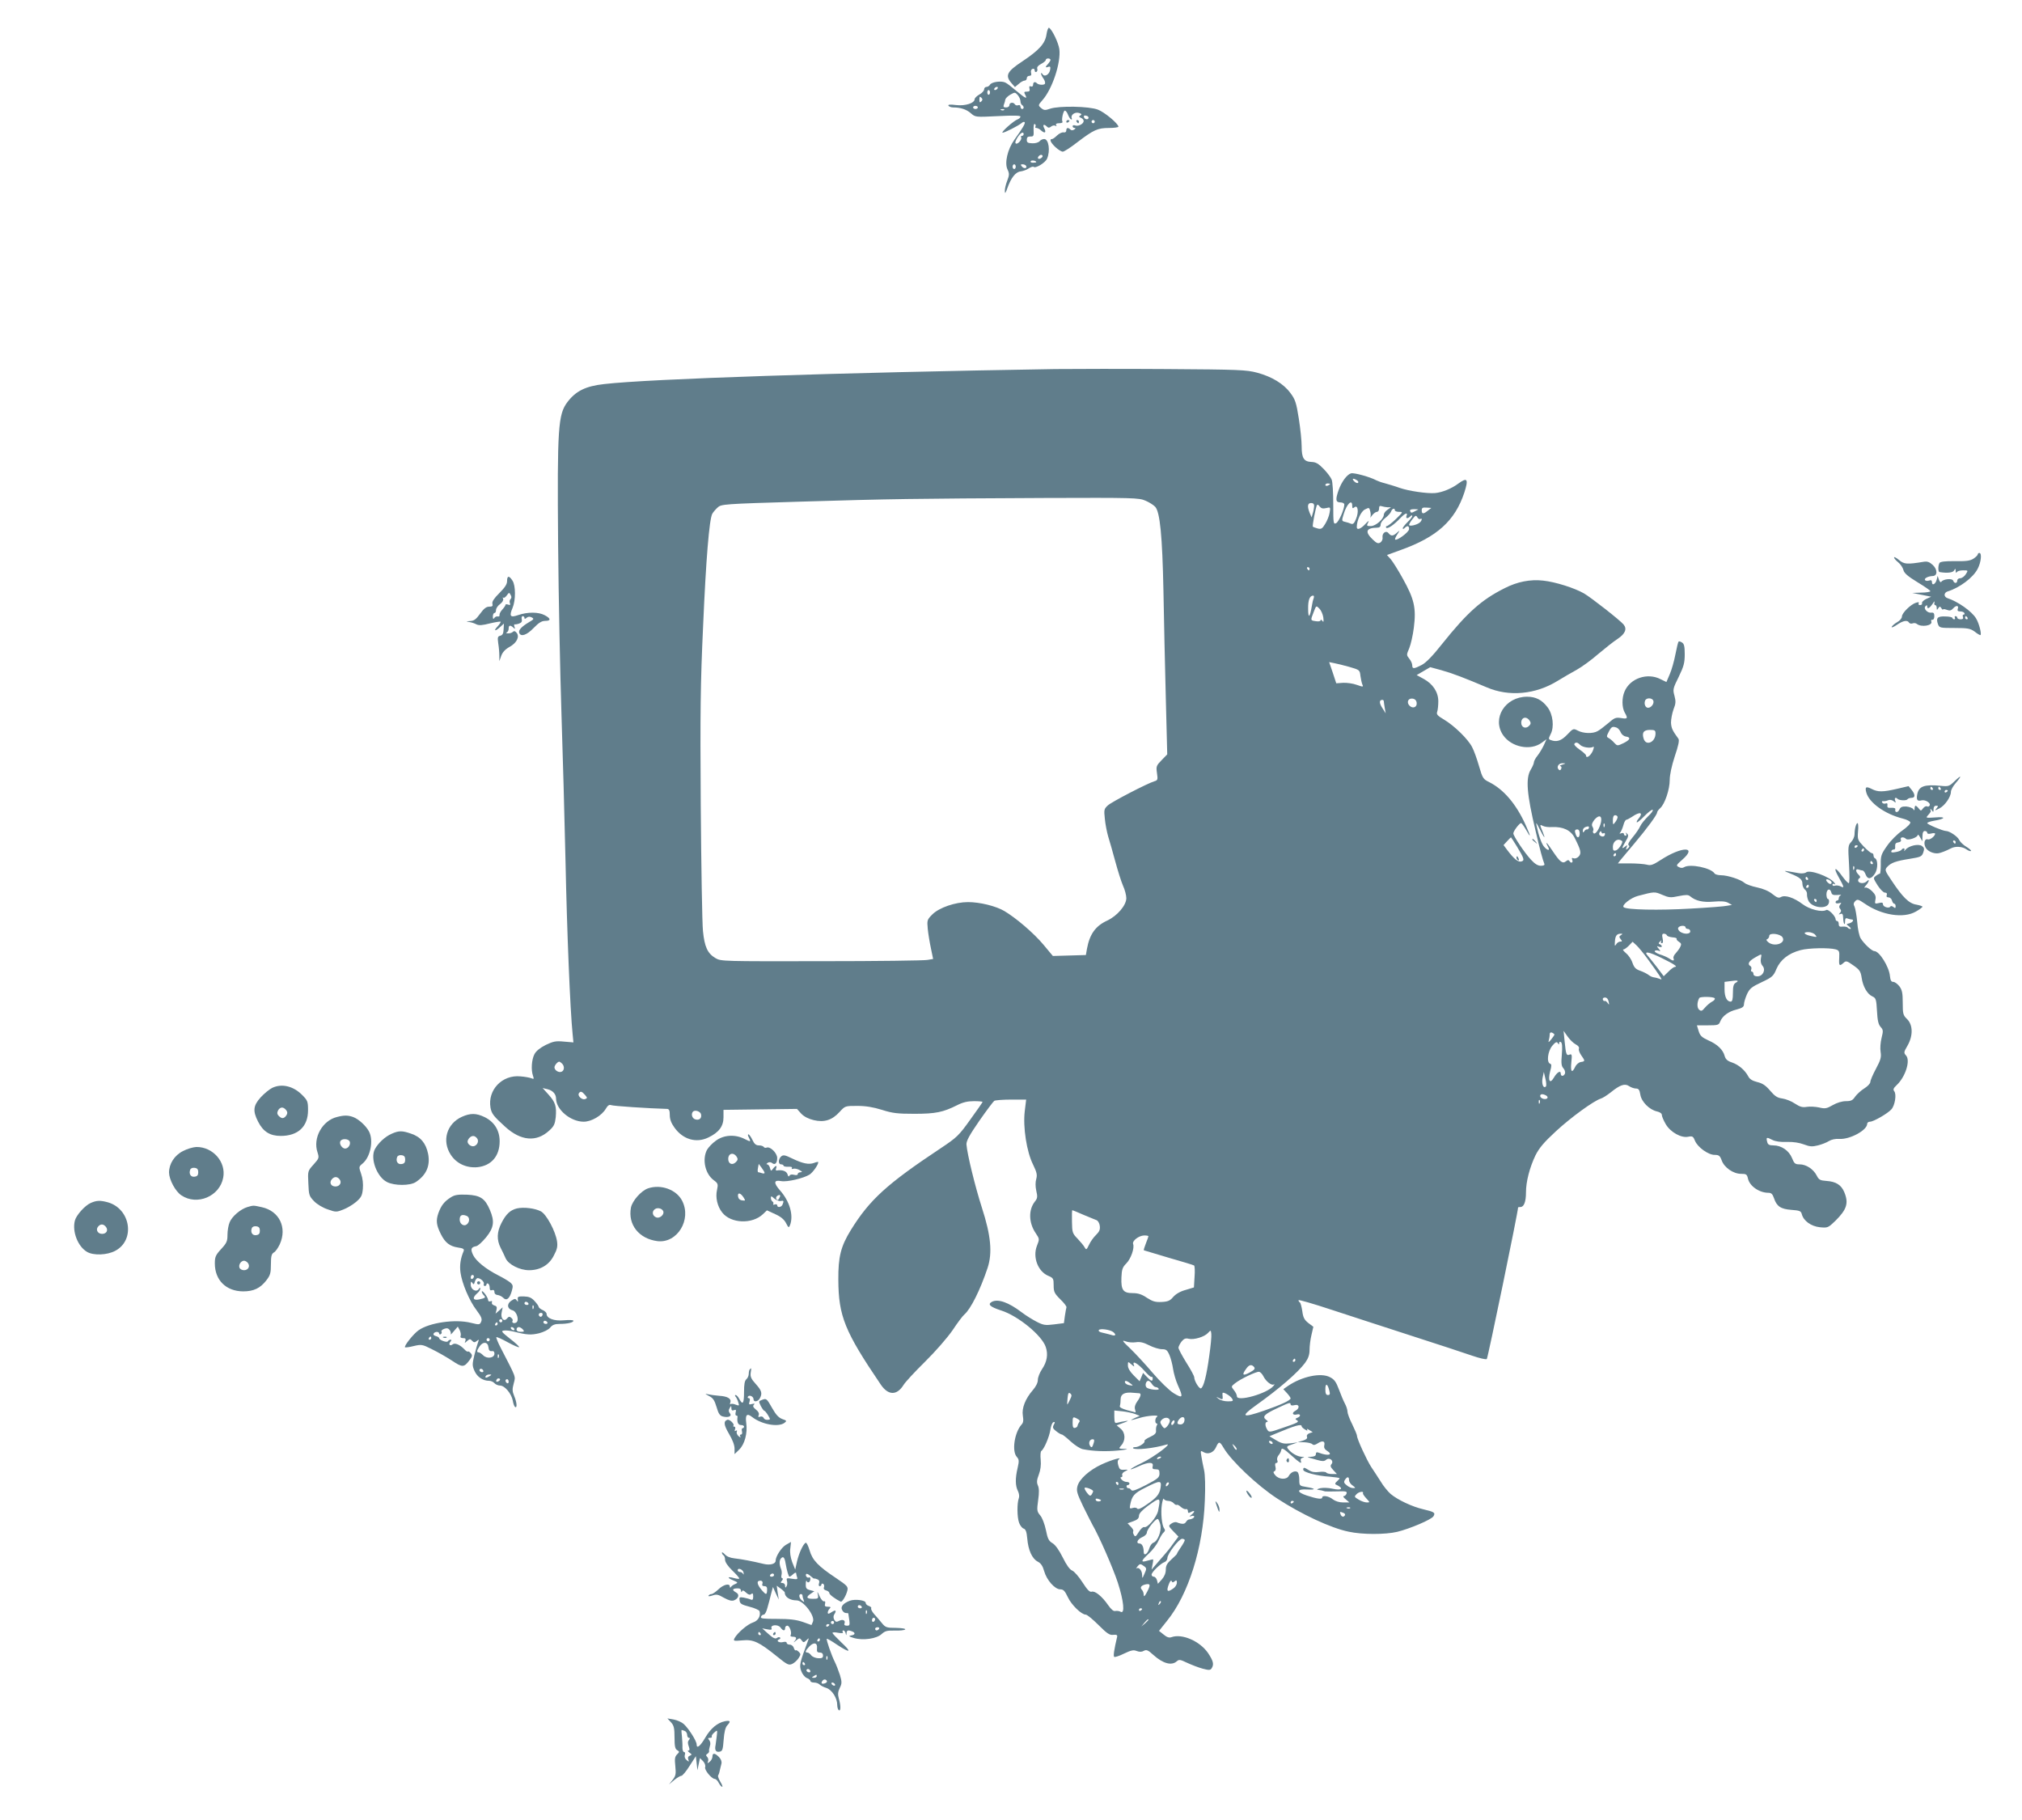 <?xml version="1.0" standalone="no"?>
<!DOCTYPE svg PUBLIC "-//W3C//DTD SVG 20010904//EN"
 "http://www.w3.org/TR/2001/REC-SVG-20010904/DTD/svg10.dtd">
<svg version="1.0" xmlns="http://www.w3.org/2000/svg"
 width="1280pt" height="1152pt" viewBox="0 0 1280 1152"
 preserveAspectRatio="xMidYMid meet">
<g transform="translate(0,1152) scale(0.1,-0.1)"
fill="#607d8b" stroke="none">
<path d="M6625 11304 c-8 -59 -46 -101 -154 -173 -97 -64 -109 -89 -69 -136
l23 -26 24 20 c13 12 30 21 38 21 7 0 13 7 13 15 0 8 7 15 16 15 11 0 15 6 11
19 -3 12 1 22 9 25 8 3 14 -1 14 -10 0 -8 5 -12 11 -9 6 4 8 13 5 21 -3 8 6
20 24 29 17 9 30 20 30 25 0 6 7 10 15 10 8 0 15 -4 15 -9 0 -5 -7 -16 -15
-25 -19 -19 -19 -27 1 -19 12 4 15 0 12 -17 -4 -31 -35 -50 -48 -30 -5 8 -10
10 -10 5 0 -6 7 -21 16 -33 8 -12 12 -26 9 -32 -6 -10 -40 -8 -51 3 -12 12
-24 8 -24 -9 0 -10 -6 -14 -14 -11 -10 4 -12 0 -9 -14 4 -14 0 -19 -16 -19
-19 0 -20 -3 -11 -20 16 -30 2 -24 -54 23 -28 24 -60 49 -71 54 -25 13 -87 5
-98 -13 -4 -8 -15 -14 -22 -14 -8 0 -15 -7 -15 -15 0 -9 -13 -24 -30 -33 -16
-9 -30 -23 -30 -29 0 -26 -60 -45 -118 -38 -38 5 -52 3 -48 -4 4 -6 18 -11 30
-11 46 0 84 -12 112 -37 29 -25 29 -25 172 -18 97 5 142 4 142 -3 0 -6 -8 -13
-17 -17 -25 -8 -111 -85 -96 -85 13 0 98 43 120 61 7 7 16 9 19 6 7 -6 -11
-37 -65 -112 -43 -60 -63 -147 -43 -188 12 -25 12 -35 -2 -71 -9 -23 -16 -53
-15 -66 0 -19 5 -13 17 22 23 64 52 100 83 103 15 2 38 10 51 19 14 9 27 13
31 10 12 -12 73 25 85 51 22 49 11 125 -18 125 -10 0 -23 -6 -29 -14 -7 -8
-27 -14 -46 -13 -29 1 -35 5 -35 22 0 16 6 21 22 21 21 -1 23 3 21 42 -1 26 2
40 8 37 5 -4 7 -11 4 -16 -4 -5 -1 -9 6 -9 7 0 21 -7 31 -17 23 -20 33 -12 18
16 -12 23 -1 28 18 9 8 -8 15 -8 26 1 8 7 21 9 27 5 8 -4 9 -3 5 4 -5 8 2 12
19 12 14 0 24 4 21 9 -8 13 5 71 15 71 5 0 14 -11 19 -24 5 -13 13 -27 19 -31
6 -3 9 0 5 8 -7 20 21 40 47 32 17 -6 18 -9 8 -16 -11 -6 -10 -9 4 -15 9 -3
17 -12 17 -20 0 -18 -34 -36 -54 -28 -9 3 -16 1 -16 -5 0 -6 6 -11 13 -11 8 0
7 -3 -3 -10 -9 -6 -18 -6 -24 0 -15 15 -26 12 -26 -6 0 -9 -7 -14 -17 -12 -10
2 -28 -7 -41 -19 -13 -13 -27 -23 -32 -23 -19 0 -10 -22 21 -51 17 -16 38 -29
47 -29 8 0 49 26 91 59 104 79 129 91 201 91 33 0 60 4 60 8 0 19 -89 93 -130
108 -56 22 -246 25 -302 6 -32 -11 -39 -11 -57 4 -20 17 -20 18 8 50 63 71
118 239 107 323 -6 41 -45 123 -65 135 -5 3 -12 -15 -16 -40z m-310 -344 c-3
-5 -11 -10 -16 -10 -6 0 -7 5 -4 10 3 6 11 10 16 10 6 0 7 -4 4 -10z m-48 -25
c0 -8 -4 -15 -9 -15 -4 0 -8 7 -8 15 0 8 4 15 8 15 5 0 9 -7 9 -15z m193 -56
c0 -10 5 -21 10 -24 6 -3 10 -10 10 -16 0 -5 -4 -9 -10 -9 -5 0 -10 7 -10 15
0 8 -6 12 -14 9 -8 -3 -17 -1 -21 5 -9 16 -35 13 -35 -4 0 -9 -9 -15 -21 -15
-16 0 -19 4 -14 18 4 9 8 24 9 32 2 8 16 22 32 31 28 16 30 16 47 -3 9 -11 17
-28 17 -39z m-248 -1 c-9 -9 -12 -7 -12 12 0 19 3 21 12 12 9 -9 9 -15 0 -24z
m-22 -38 c0 -5 -7 -10 -15 -10 -8 0 -15 5 -15 10 0 6 7 10 15 10 8 0 15 -4 15
-10z m167 -16 c-3 -3 -12 -4 -19 -1 -8 3 -5 6 6 6 11 1 17 -2 13 -5z m534 -49
c-1 -15 -24 -12 -29 3 -3 9 2 13 12 10 10 -1 17 -7 17 -13z m39 -25 c0 -5 -4
-10 -10 -10 -5 0 -10 5 -10 10 0 6 5 10 10 10 6 0 10 -4 10 -10z m-450 -80 c0
-5 -5 -10 -11 -10 -5 0 -8 -4 -5 -9 8 -12 -19 -44 -32 -40 -8 3 -5 15 8 37 19
31 40 43 40 22z m120 -139 c0 -5 -7 -11 -15 -15 -15 -5 -20 5 -8 17 9 10 23 9
23 -2z m-40 -37 c0 -2 -9 -4 -21 -4 -11 0 -18 4 -14 10 5 8 35 3 35 -6z m-130
-29 c0 -8 -4 -15 -10 -15 -5 0 -10 7 -10 15 0 8 5 15 10 15 6 0 10 -7 10 -15z
m65 6 c10 -17 -12 -21 -25 -6 -10 12 -10 15 3 15 9 0 18 -4 22 -9z"/>
<path d="M6750 10749 c0 -5 5 -7 10 -4 6 3 10 8 10 11 0 2 -4 4 -10 4 -5 0
-10 -5 -10 -11z"/>
<path d="M6815 10750 c3 -5 8 -10 11 -10 2 0 4 5 4 10 0 6 -5 10 -11 10 -5 0
-7 -4 -4 -10z"/>
<path d="M6680 9184 c-1359 -22 -2573 -62 -2855 -95 -117 -13 -179 -43 -233
-114 -59 -78 -65 -162 -59 -895 3 -344 13 -825 21 -1070 8 -245 20 -670 26
-945 9 -438 29 -935 45 -1092 l5 -51 -60 5 c-51 5 -67 2 -115 -21 -37 -19 -61
-38 -72 -59 -18 -35 -22 -100 -9 -136 7 -21 6 -23 -10 -16 -11 4 -42 10 -70
12 -115 11 -208 -86 -189 -198 7 -38 18 -53 93 -121 99 -90 198 -99 279 -24
30 27 36 41 41 84 6 69 -2 95 -46 144 l-37 41 30 -7 c34 -8 55 -31 55 -60 1
-70 92 -146 175 -146 49 0 114 38 140 82 12 21 22 27 33 23 13 -6 241 -21 355
-24 13 -1 17 -10 17 -39 0 -27 9 -51 30 -80 54 -75 138 -99 214 -62 67 32 96
71 96 128 l0 47 233 3 232 3 27 -30 c18 -19 46 -33 79 -41 67 -16 117 0 164
52 35 38 35 38 112 38 55 0 101 -8 156 -25 66 -21 97 -25 205 -25 135 0 182
10 270 54 37 19 67 26 107 26 30 0 55 -2 55 -5 0 -2 -35 -53 -78 -112 -72
-101 -85 -113 -187 -181 -342 -227 -450 -326 -569 -518 -64 -104 -80 -170 -79
-314 1 -230 40 -327 268 -663 47 -70 102 -72 145 -3 10 17 71 83 135 146 67
66 141 151 175 200 31 47 65 92 75 100 39 33 100 154 147 295 31 95 21 204
-36 380 -43 134 -93 338 -98 401 -1 22 18 58 81 149 46 66 89 123 95 127 6 4
54 8 107 8 l95 0 -9 -74 c-12 -100 12 -257 53 -338 23 -48 27 -64 20 -90 -6
-19 -6 -48 0 -75 9 -38 8 -48 -10 -70 -40 -52 -38 -133 6 -198 25 -37 25 -38
8 -81 -28 -72 7 -163 73 -190 31 -13 33 -18 33 -60 0 -41 5 -51 42 -88 23 -22
41 -45 39 -51 -2 -5 -6 -30 -10 -55 l-6 -45 -63 -8 c-55 -7 -67 -5 -110 17
-27 14 -69 40 -95 60 -83 63 -149 86 -188 66 -29 -16 -12 -32 59 -55 107 -34
258 -158 282 -231 16 -47 8 -94 -24 -141 -14 -21 -26 -51 -26 -67 0 -18 -12
-42 -31 -64 -48 -55 -72 -115 -64 -163 5 -30 3 -45 -9 -57 -44 -50 -62 -168
-29 -204 14 -16 15 -25 5 -69 -16 -67 -15 -114 2 -147 8 -17 10 -35 5 -47 -11
-30 -11 -117 2 -153 6 -17 19 -34 28 -37 14 -4 20 -20 24 -64 6 -73 31 -128
67 -146 19 -10 31 -27 40 -60 16 -57 68 -115 102 -115 20 0 29 -10 48 -50 23
-49 86 -110 113 -110 9 0 45 -30 81 -66 54 -54 71 -65 93 -62 21 2 27 -1 25
-12 -19 -80 -25 -121 -19 -127 4 -4 32 5 62 20 44 21 60 25 80 17 18 -7 33 -7
46 1 17 9 27 4 60 -26 61 -55 116 -70 149 -40 14 12 21 11 65 -10 28 -13 72
-30 98 -37 41 -11 49 -10 57 2 16 25 11 46 -22 96 -52 76 -165 126 -233 101
-14 -5 -29 0 -49 17 l-29 23 51 64 c135 166 228 462 239 760 4 89 2 165 -5
195 -6 27 -14 66 -17 87 -6 35 -5 37 13 26 29 -18 65 -4 80 31 17 38 23 38 47
-3 48 -83 214 -240 340 -322 153 -100 340 -187 452 -210 87 -19 231 -19 308
-1 81 20 215 77 229 98 14 23 7 28 -65 45 -69 16 -161 59 -206 97 -17 15 -46
50 -63 79 -18 28 -45 70 -60 92 -28 43 -90 177 -90 198 0 6 -14 39 -30 72 -17
33 -30 69 -30 80 0 11 -7 34 -16 50 -9 17 -26 57 -38 90 -18 48 -29 64 -57 78
-57 30 -176 5 -265 -55 l-30 -21 23 -25 c13 -14 23 -29 23 -33 0 -13 -64 -42
-168 -78 -139 -48 -153 -39 -51 34 146 104 265 207 311 269 20 28 28 51 28 82
0 23 5 66 12 94 l12 52 -32 24 c-25 20 -33 35 -38 75 -4 27 -11 52 -15 55 -5
3 -9 9 -9 14 0 5 93 -22 208 -60 114 -37 342 -112 507 -165 165 -53 338 -110
384 -126 47 -16 88 -26 93 -21 7 7 198 932 198 959 0 2 7 3 15 3 22 0 35 33
35 92 0 69 23 157 60 235 24 47 53 82 129 152 96 89 240 193 284 207 12 3 41
22 64 40 58 47 89 58 116 39 12 -8 31 -15 43 -15 17 0 23 -8 28 -39 7 -45 57
-95 105 -106 19 -4 31 -13 31 -22 0 -9 11 -35 25 -59 30 -51 99 -89 143 -79
26 5 31 2 42 -26 17 -41 84 -89 124 -89 27 0 34 -5 45 -35 16 -45 73 -85 123
-85 32 0 37 -3 43 -29 10 -48 71 -91 130 -91 18 0 26 -8 35 -34 17 -52 43 -69
110 -74 52 -4 61 -7 66 -27 11 -43 59 -77 114 -83 50 -5 53 -3 97 39 74 73 87
113 58 183 -19 46 -53 67 -112 71 -41 3 -49 7 -63 35 -21 40 -66 70 -108 70
-28 0 -34 5 -48 40 -19 47 -67 80 -117 80 -27 0 -36 5 -40 22 -8 30 -4 32 32
13 20 -10 52 -15 94 -13 40 1 78 -5 107 -16 37 -14 52 -15 88 -6 24 6 55 18
69 27 16 10 41 16 67 14 67 -4 176 55 176 96 0 7 8 13 18 13 22 0 112 52 135
78 23 25 34 97 18 115 -8 11 -5 19 15 38 56 52 89 156 60 188 -15 17 -15 21 9
62 36 63 35 131 -2 168 -26 25 -28 34 -28 104 0 61 -4 81 -21 104 -12 15 -29
28 -39 28 -13 0 -18 10 -21 37 -5 58 -67 158 -99 158 -15 0 -64 45 -86 80 -9
14 -19 60 -22 103 -4 43 -12 87 -17 98 -8 15 -7 23 4 35 14 14 20 12 61 -16
106 -73 245 -95 323 -50 23 13 42 27 42 31 0 3 -18 9 -39 13 -46 7 -86 46
-155 150 -45 67 -46 70 -29 89 24 26 54 37 143 51 68 11 76 14 85 40 8 23 6
30 -8 41 -22 16 -84 2 -105 -24 -7 -9 -11 -10 -7 -3 3 6 2 12 -4 12 -5 0 -11
-4 -13 -8 -2 -5 -18 -12 -36 -15 -25 -5 -32 -3 -29 6 2 6 10 11 16 10 6 -2 10
7 8 20 -1 16 4 23 20 25 14 2 20 8 16 18 -6 16 18 19 33 4 12 -12 74 9 74 25
1 5 7 -1 15 -15 l14 -25 1 33 c0 22 5 32 15 32 8 0 15 -5 15 -11 0 -7 10 -9
25 -5 14 4 25 3 25 -1 0 -15 -33 -41 -46 -36 -20 7 -29 -24 -14 -52 12 -23 50
-40 80 -36 15 2 49 15 82 32 27 14 71 11 96 -7 13 -9 26 -14 29 -10 3 3 -10
14 -29 26 -19 11 -40 31 -46 44 -9 21 -61 56 -83 56 -19 0 -119 42 -119 50 0
4 19 11 43 15 73 12 79 27 9 21 -63 -4 -63 -4 -45 16 10 11 17 22 16 24 -2 2
-3 7 -3 12 0 4 5 0 10 -8 8 -12 10 -11 10 8 0 14 6 22 16 22 14 0 15 -2 3 -17
-13 -15 -12 -15 18 0 35 18 73 73 73 105 0 12 14 37 30 55 41 48 38 55 -6 13
-34 -33 -39 -35 -88 -30 -103 10 -139 -2 -149 -53 -7 -36 0 -46 27 -39 25 6
61 -18 51 -33 -3 -6 -11 -9 -16 -5 -6 3 -17 -2 -25 -12 -13 -18 -15 -18 -28
-1 -7 9 -16 17 -20 17 -3 0 -6 -8 -6 -17 0 -14 -2 -15 -9 -4 -5 7 -24 14 -43
16 -27 1 -37 -3 -44 -19 -9 -22 -31 -21 -26 1 2 7 -8 11 -25 10 -22 -2 -27 2
-25 15 2 12 -2 16 -12 12 -8 -3 -17 0 -21 6 -4 7 -1 10 6 9 8 -1 22 1 32 6 10
4 24 2 34 -6 15 -12 16 -12 10 4 -6 17 3 23 16 10 11 -10 56 -12 62 -2 4 5 15
9 26 9 24 0 24 21 0 51 l-19 23 -73 -17 c-91 -21 -121 -21 -160 -1 -36 18 -44
14 -35 -21 17 -65 116 -137 230 -166 25 -6 47 -17 49 -24 3 -7 -19 -30 -52
-53 -32 -22 -74 -65 -96 -97 -36 -51 -40 -63 -39 -116 0 -32 -2 -59 -6 -59 -3
0 -15 -6 -25 -14 -18 -13 -17 -15 11 -60 16 -25 37 -46 46 -46 11 0 15 -5 12
-15 -4 -10 0 -15 11 -15 9 0 19 -9 22 -20 3 -11 9 -20 14 -20 5 0 9 -7 9 -16
0 -13 -3 -14 -14 -5 -9 7 -17 8 -20 2 -9 -13 -46 -1 -46 15 0 11 -7 13 -26 8
-25 -6 -27 -5 -22 21 5 21 -1 34 -21 54 -15 15 -34 25 -42 23 -10 -4 -9 1 4
15 19 22 24 44 5 25 -15 -15 -45 -16 -54 -1 -3 6 -1 15 5 19 9 5 9 11 -3 23
-21 20 -21 41 0 33 9 -3 20 -6 25 -6 5 0 14 -11 19 -25 13 -34 36 -31 60 7 19
31 18 89 -2 96 -4 2 -8 10 -8 18 0 8 -5 14 -11 14 -6 0 -29 19 -51 42 -38 40
-40 44 -36 95 3 29 1 53 -3 53 -9 0 -19 -37 -19 -71 0 -14 -9 -35 -21 -48 -20
-21 -21 -29 -14 -142 4 -73 4 -119 -2 -119 -5 0 -24 20 -42 45 -44 62 -58 57
-21 -8 35 -63 37 -71 11 -57 -11 5 -27 7 -35 4 -9 -3 -16 -1 -16 6 0 6 5 8 13
4 7 -5 7 -1 -2 10 -32 39 -155 83 -178 64 -7 -6 -27 -8 -45 -5 -107 19 -106
19 -55 -2 62 -25 77 -38 77 -66 0 -12 7 -28 15 -35 9 -7 15 -20 14 -29 -1 -9
2 -27 8 -40 20 -49 125 -60 131 -13 2 12 -1 22 -7 22 -5 0 -9 14 -9 30 1 33
23 41 31 11 3 -14 12 -18 38 -16 19 2 28 1 22 -2 -7 -2 -13 -11 -13 -19 0 -8
-4 -14 -10 -14 -5 0 -10 -5 -10 -11 0 -7 9 -9 21 -6 16 4 18 3 8 -9 -8 -10 -8
-18 0 -27 8 -10 7 -17 -2 -26 -9 -10 -9 -11 4 -6 12 5 16 -1 17 -26 1 -36 12
-54 12 -20 0 17 4 22 16 17 9 -3 20 -6 25 -6 18 0 8 -18 -13 -24 -22 -5 -22
-6 -3 -20 11 -9 15 -16 8 -16 -6 0 -14 4 -17 9 -3 4 -17 7 -31 6 -19 -3 -25 1
-25 16 0 10 -4 19 -10 19 -5 0 -10 5 -10 11 0 21 -47 67 -59 59 -27 -16 -105
3 -150 37 -54 41 -111 60 -137 45 -14 -8 -25 -4 -54 19 -23 19 -59 34 -97 42
-34 7 -70 20 -80 29 -24 21 -106 48 -148 48 -18 0 -37 5 -41 11 -22 36 -156
63 -193 40 -9 -6 -22 -6 -34 1 -18 9 -16 13 22 46 99 86 -1 86 -134 0 -51 -33
-65 -38 -90 -31 -16 4 -64 8 -107 8 l-76 0 16 21 c10 12 49 59 88 105 81 96
144 182 144 196 0 6 9 18 20 28 29 26 60 118 60 178 0 32 12 89 32 150 23 67
30 102 23 111 -38 52 -45 67 -47 102 0 21 7 59 16 84 15 37 15 51 6 86 -11 39
-10 46 27 120 32 66 38 89 38 143 0 49 -4 66 -17 74 -9 6 -19 9 -22 6 -3 -3
-12 -39 -20 -81 -8 -42 -24 -99 -36 -126 l-21 -49 -37 18 c-83 43 -193 6 -228
-78 -18 -41 -17 -101 1 -133 22 -38 18 -42 -23 -35 -34 5 -42 2 -82 -33 -25
-21 -55 -44 -67 -50 -30 -17 -89 -15 -124 3 -29 15 -30 15 -68 -25 -37 -39
-67 -49 -105 -34 -14 5 -14 9 0 37 24 45 15 126 -20 171 -35 46 -74 66 -129
66 -139 0 -224 -137 -152 -243 53 -77 174 -101 245 -48 l30 22 -17 -38 c-10
-21 -28 -51 -40 -66 -13 -16 -23 -35 -23 -43 0 -7 -9 -28 -20 -46 -33 -55 -25
-153 31 -388 28 -121 45 -182 55 -207 4 -9 -4 -13 -22 -13 -19 0 -38 12 -62
38 -41 44 -112 150 -112 167 0 14 38 65 49 65 4 0 17 -18 30 -40 34 -60 33
-48 -1 28 -60 133 -139 225 -230 271 -39 19 -43 25 -65 101 -13 45 -32 99 -44
121 -25 50 -113 136 -179 175 -41 24 -48 33 -42 49 4 11 7 41 7 66 0 58 -34
110 -93 142 l-44 24 43 25 43 25 70 -19 c72 -20 149 -50 286 -108 143 -62 312
-46 453 42 34 21 88 52 119 69 32 18 93 62 135 99 43 36 98 80 123 96 48 32
61 63 38 91 -21 26 -206 171 -251 197 -59 34 -181 73 -259 81 -81 9 -163 -7
-243 -48 -146 -73 -236 -153 -396 -353 -59 -75 -102 -119 -129 -133 -50 -26
-60 -26 -60 -2 0 10 -8 29 -19 42 -18 23 -18 24 0 66 10 24 23 82 29 129 16
127 3 182 -72 316 -27 49 -60 101 -73 117 l-25 28 88 32 c229 82 343 185 402
364 27 84 19 98 -37 57 -44 -33 -104 -57 -149 -61 -50 -4 -167 13 -224 33 -30
11 -72 23 -93 29 -21 5 -45 14 -55 19 -36 20 -139 49 -159 44 -26 -7 -60 -53
-79 -106 -21 -60 -19 -78 11 -78 14 0 25 -6 25 -13 0 -31 -34 -108 -51 -118
-18 -9 -19 -4 -19 120 0 71 -4 141 -10 155 -5 14 -28 44 -51 68 -33 34 -49 43
-77 44 -48 2 -62 24 -62 98 0 34 -8 113 -18 176 -16 102 -23 122 -53 162 -43
59 -118 104 -211 129 -67 18 -115 20 -573 23 -275 2 -592 1 -705 0z m1910
-704 c8 -5 11 -12 7 -16 -4 -4 -15 0 -24 9 -18 18 -8 23 17 7z m-170 -24 c0
-2 -7 -6 -15 -10 -8 -3 -15 -1 -15 4 0 6 7 10 15 10 8 0 15 -2 15 -4z m-1169
-105 c24 -10 52 -28 62 -39 30 -33 45 -183 52 -532 3 -179 10 -485 15 -680 l9
-355 -36 -37 c-33 -34 -35 -39 -29 -81 6 -41 5 -46 -16 -52 -44 -13 -270 -130
-295 -153 -24 -22 -25 -28 -19 -84 3 -34 13 -84 21 -112 9 -28 29 -99 45 -158
16 -59 38 -129 49 -154 12 -26 21 -61 21 -79 0 -45 -57 -112 -121 -142 -74
-34 -111 -86 -128 -178 l-7 -40 -104 -3 -105 -3 -60 72 c-62 74 -175 170 -248
213 -53 31 -154 56 -229 56 -81 0 -183 -35 -226 -78 -33 -33 -34 -37 -29 -91
3 -31 12 -86 20 -123 l14 -68 -36 -6 c-19 -4 -321 -8 -671 -8 -622 -1 -636 -1
-670 19 -51 30 -70 71 -80 172 -5 48 -11 405 -14 793 -4 596 -2 772 15 1139
18 420 39 674 58 709 5 9 20 27 33 39 24 22 30 23 533 38 568 17 694 19 1541
23 561 2 594 1 635 -17z m1068 -36 c-1 -11 -4 -31 -9 -45 l-7 -25 -12 28 c-17
42 -14 63 9 63 14 0 20 -7 19 -21z m241 4 c0 -17 3 -19 14 -10 22 18 29 -30
10 -74 -11 -28 -19 -35 -32 -30 -9 4 -27 10 -38 12 -21 5 -21 7 -8 49 19 64
54 98 54 53z m-165 -15 c27 7 28 6 22 -29 -3 -20 -16 -52 -28 -71 -18 -30 -25
-35 -48 -29 -14 4 -28 9 -30 11 -5 5 18 123 26 137 3 5 11 1 17 -9 10 -12 20
-15 41 -10z m388 5 l22 0 -22 -16 c-13 -8 -23 -23 -23 -31 0 -27 -51 -72 -82
-72 -27 0 -28 2 -17 23 8 15 2 11 -19 -11 -30 -32 -54 -39 -53 -17 0 41 27 98
51 110 27 14 28 13 34 -11 4 -14 4 -30 1 -37 -3 -7 2 -2 11 11 9 12 23 22 30
22 8 0 14 9 14 21 0 15 4 19 16 15 9 -3 25 -6 37 -7z m256 -21 c-28 -23 -39
-23 -39 2 0 15 6 19 30 17 l31 -2 -22 -17z m-209 2 c0 -5 12 -10 27 -10 26 0
25 -1 -20 -45 -26 -25 -52 -45 -58 -45 -5 0 -7 -5 -4 -10 7 -11 49 17 92 63
29 30 46 35 37 12 -7 -18 7 -20 24 -3 7 7 12 8 12 2 0 -6 -13 -23 -30 -39 -16
-16 -30 -33 -30 -39 0 -6 5 -5 12 2 17 17 28 15 28 -7 0 -19 -78 -76 -88 -66
-3 2 3 17 13 32 18 28 18 28 -2 11 -24 -22 -37 -23 -53 -3 -16 20 -42 1 -38
-28 2 -11 -5 -25 -14 -31 -14 -8 -23 -5 -47 18 -53 50 -44 75 27 76 15 0 22 6
22 20 0 11 13 29 30 42 16 12 32 30 36 40 6 19 24 25 24 8z m148 5 c-2 -1 -13
-7 -25 -13 -16 -9 -22 -9 -26 2 -4 9 4 13 24 13 16 0 28 -1 27 -2z m13 -60
c14 9 11 -11 -4 -23 -18 -15 -67 -26 -67 -14 0 5 10 22 22 37 18 23 22 25 30
11 5 -9 13 -14 19 -11z m-701 -315 c0 -5 -2 -10 -4 -10 -3 0 -8 5 -11 10 -3 6
-1 10 4 10 6 0 11 -4 11 -10z m26 -187 c-4 -9 -9 -32 -12 -51 -12 -72 -23 -80
-23 -16 -1 56 10 84 32 84 5 0 6 -7 3 -17z m61 -121 c3 -28 2 -33 -6 -22 -6 8
-11 10 -11 4 0 -6 -13 -9 -30 -6 -35 5 -35 4 -14 58 16 42 16 42 36 22 11 -11
22 -36 25 -56z m164 -313 c66 -19 67 -20 71 -57 3 -20 8 -45 12 -54 8 -17 5
-17 -35 -3 -24 9 -63 14 -86 13 l-44 -3 -22 67 -23 67 30 -6 c17 -3 61 -14 97
-24z m427 -227 c4 -28 -24 -40 -45 -19 -21 21 -9 49 19 45 15 -2 24 -11 26
-26z m1498 13 c7 -18 -13 -45 -33 -45 -17 0 -27 24 -19 45 7 20 45 19 52 0z
m-1706 -4 c0 -5 3 -24 6 -42 l6 -34 -21 33 c-21 32 -21 52 0 52 5 0 9 -4 9 -9z
m924 -124 c8 -12 7 -21 -5 -32 -21 -21 -49 -9 -49 20 0 36 34 44 54 12z m551
-43 c9 -4 20 -17 25 -30 5 -12 19 -24 32 -26 34 -5 28 -21 -15 -42 -38 -18
-39 -18 -58 2 -10 12 -26 25 -35 30 -15 8 -15 11 0 40 17 33 23 36 51 26z
m245 -37 c0 -53 -57 -81 -74 -36 -14 41 -2 59 39 59 30 0 35 -3 35 -23z m-477
-72 c16 -16 66 -23 83 -12 6 4 4 -9 -4 -28 -15 -31 -42 -49 -42 -26 0 4 -18
21 -40 36 -22 15 -37 31 -34 36 8 13 21 11 37 -6z m-113 -125 c-14 -4 -20 -8
-13 -9 7 -1 10 -8 6 -17 -4 -10 -9 -12 -16 -5 -16 16 0 41 25 40 22 -1 22 -1
-2 -9z m2345 -150 c3 -5 1 -10 -4 -10 -6 0 -11 5 -11 10 0 6 2 10 4 10 3 0 8
-4 11 -10z m50 0 c3 -5 1 -10 -4 -10 -6 0 -11 5 -11 10 0 6 2 10 4 10 3 0 8
-4 11 -10z m45 -14 c0 -3 -4 -8 -10 -11 -5 -3 -10 -1 -10 4 0 6 5 11 10 11 6
0 10 -2 10 -4z m-1898 -164 c-21 -21 -43 -48 -49 -62 -6 -14 -27 -45 -47 -69
-24 -28 -33 -47 -26 -51 7 -5 6 -11 -5 -20 -13 -11 -14 -10 -8 6 6 17 5 17
-10 5 -23 -18 -21 -10 4 34 18 29 19 39 9 48 -10 9 -11 9 -6 0 4 -7 2 -13 -3
-13 -6 0 -11 5 -11 11 0 6 -7 8 -16 5 -13 -5 -14 -3 -6 6 5 7 14 28 19 46 4
17 13 33 18 33 6 1 21 9 35 18 53 37 76 29 41 -13 -8 -9 -12 -19 -9 -21 2 -3
24 15 48 40 24 24 47 42 52 39 5 -3 -8 -22 -30 -42z m-297 -36 c-9 -40 -33
-78 -46 -71 -5 4 -7 11 -4 16 4 5 2 17 -4 26 -7 13 -3 24 12 44 29 34 50 27
42 -15z m105 32 c0 -7 -7 -22 -15 -32 -14 -19 -15 -18 -15 12 0 22 5 32 15 32
8 0 15 -6 15 -12z m-465 -126 c4 -4 0 10 -9 32 -20 48 -20 49 2 38 9 -5 35 -9
57 -7 70 3 119 -20 143 -68 40 -79 44 -98 26 -118 -9 -10 -23 -15 -32 -12 -11
5 -14 2 -9 -10 7 -18 -8 -24 -18 -7 -5 8 -11 7 -21 -1 -22 -18 -38 -6 -83 61
-38 58 -54 73 -31 29 14 -24 -2 -25 -24 0 -17 18 -36 73 -49 136 -5 23 -1 18
17 -18 13 -26 27 -51 31 -55z m382 66 c-3 -8 -6 -5 -6 6 -1 11 2 17 5 13 3 -3
4 -12 1 -19z m-99 -9 c-2 -6 -7 -10 -12 -9 -5 1 -13 -4 -17 -12 -7 -10 -9 -9
-9 4 0 15 12 25 33 27 5 1 7 -4 5 -10z m-58 -34 c0 -28 -15 -34 -24 -9 -10 25
-7 34 9 34 9 0 15 -9 15 -25z m151 1 c5 3 9 1 9 -5 0 -15 -14 -21 -29 -11 -8
4 -10 13 -5 21 6 10 9 10 12 1 2 -7 8 -10 13 -6z m-549 -83 c47 -78 51 -90 28
-96 -20 -5 -46 16 -89 73 l-23 31 23 25 c12 13 23 24 24 24 1 0 18 -26 37 -57z
m668 31 c0 -17 -26 -53 -41 -57 -15 -4 -19 0 -19 23 0 30 24 52 47 43 7 -3 13
-7 13 -9z m2110 -4 c0 -5 -2 -10 -4 -10 -3 0 -8 5 -11 10 -3 6 -1 10 4 10 6 0
11 -4 11 -10z m-620 -24 c0 -3 -4 -8 -10 -11 -5 -3 -10 -1 -10 4 0 6 5 11 10
11 6 0 10 -2 10 -4z m40 -26 c0 -5 -5 -10 -11 -10 -5 0 -7 5 -4 10 3 6 8 10
11 10 2 0 4 -4 4 -10z m-1570 -30 c0 -5 -5 -10 -11 -10 -5 0 -7 5 -4 10 3 6 8
10 11 10 2 0 4 -4 4 -10z m1625 -50 c3 -5 1 -10 -4 -10 -6 0 -11 5 -11 10 0 6
2 10 4 10 3 0 8 -4 11 -10z m-118 -42 c-3 -8 -6 -5 -6 6 -1 11 2 17 5 13 3 -3
4 -12 1 -19z m-292 -58 c3 -5 1 -10 -4 -10 -6 0 -11 5 -11 10 0 6 2 10 4 10 3
0 8 -4 11 -10z m149 -31 c-4 -6 -11 -6 -20 2 -21 17 -17 31 6 19 11 -6 18 -15
14 -21z m-144 -19 c0 -5 -5 -10 -11 -10 -5 0 -7 5 -4 10 3 6 8 10 11 10 2 0 4
-4 4 -10z m-823 -62 c46 9 60 9 72 -1 34 -29 81 -40 149 -34 47 4 74 2 91 -7
l25 -14 -30 -5 c-16 -4 -119 -12 -229 -18 -204 -12 -410 -8 -427 9 -13 13 45
59 90 71 106 28 106 28 155 7 42 -18 53 -19 104 -8z m873 -28 c0 -5 -2 -10 -4
-10 -3 0 -8 5 -11 10 -3 6 -1 10 4 10 6 0 11 -4 11 -10z m-830 -170 c0 -5 7
-10 15 -10 8 0 15 -7 15 -15 0 -19 -40 -20 -65 -2 -10 8 -15 19 -11 25 9 15
46 16 46 2z m821 -47 c13 -15 11 -16 -21 -9 -47 9 -63 26 -23 26 17 0 37 -8
44 -17z m-1230 -2 c-12 -8 -12 -12 -2 -25 11 -13 11 -16 -2 -16 -9 0 -21 -8
-26 -17 -9 -15 -10 -11 -8 17 2 37 12 50 37 50 13 0 13 -2 1 -9z m291 -1 c2
-6 17 -11 35 -13 17 -1 29 -5 27 -9 -3 -4 4 -13 14 -19 16 -10 17 -16 8 -34
-6 -12 -20 -30 -29 -40 -10 -10 -16 -24 -13 -31 7 -18 -4 -18 -29 0 -11 7 -37
19 -58 25 -20 7 -35 17 -32 21 3 5 13 6 23 3 15 -6 16 -5 2 12 -14 17 -13 18
3 12 9 -3 17 -2 17 2 0 5 -6 11 -12 14 -10 3 -10 8 1 18 9 9 11 9 7 2 -4 -7
-2 -13 4 -13 8 0 9 10 5 30 -5 23 -3 30 8 30 9 0 17 -5 19 -10z m732 -13 c23
-37 -51 -63 -90 -31 -13 11 -15 17 -6 20 6 3 12 12 12 20 0 22 70 14 84 -9z
m-850 -142 c28 -38 60 -83 70 -99 18 -28 18 -29 0 -21 -11 4 -26 8 -36 9 -9 1
-23 8 -32 15 -9 7 -32 19 -52 26 -29 10 -39 20 -50 51 -7 22 -26 49 -41 61
-15 13 -23 23 -17 23 7 0 22 11 35 24 l24 25 24 -22 c13 -12 47 -53 75 -92z
m1186 66 c23 -7 25 -12 23 -54 -3 -51 1 -55 28 -31 15 14 21 12 62 -17 39 -27
46 -38 52 -78 8 -56 36 -104 68 -118 22 -10 25 -19 29 -92 3 -60 9 -86 23
-101 17 -19 17 -25 6 -70 -7 -28 -10 -67 -6 -89 5 -32 1 -49 -29 -105 -20 -37
-36 -75 -36 -84 0 -10 -17 -28 -38 -41 -21 -13 -47 -37 -58 -52 -16 -24 -26
-29 -59 -29 -24 0 -57 -10 -83 -25 -38 -22 -49 -24 -86 -15 -23 5 -58 7 -78 4
-28 -5 -44 0 -76 21 -22 15 -58 29 -80 32 -31 4 -47 15 -76 49 -28 33 -48 47
-82 55 -32 8 -49 19 -58 38 -21 38 -59 71 -102 86 -28 9 -40 20 -46 40 -10 40
-46 75 -104 100 -41 19 -52 29 -61 59 l-11 36 69 0 c63 0 70 2 78 23 14 36 53
65 104 77 37 10 47 17 47 34 0 11 9 40 19 63 17 36 29 46 93 76 68 32 75 39
94 85 25 57 76 98 152 118 51 14 181 16 222 5z m-1097 -57 c74 -36 100 -54 80
-54 -6 0 -25 -13 -41 -30 l-30 -29 -43 57 c-24 31 -50 63 -56 70 -33 35 4 29
90 -14z m624 -1 c-3 -18 0 -34 10 -46 23 -25 3 -67 -32 -67 -16 0 -25 6 -25
15 0 8 -4 15 -10 15 -5 0 -7 6 -4 14 3 8 1 17 -5 21 -21 12 -11 31 27 53 47
27 45 27 39 -5z m-160 -154 c-13 -8 -17 -23 -17 -64 0 -40 -4 -55 -14 -55 -24
0 -39 29 -39 78 l0 47 39 5 c45 7 56 3 31 -11z m-804 -118 c5 -23 4 -24 -7 -8
-7 9 -15 14 -18 11 -3 -2 -8 1 -11 8 -3 8 2 14 13 14 12 0 20 -10 23 -25z
m672 20 c3 -6 -5 -15 -17 -21 -13 -7 -33 -24 -45 -38 -18 -22 -24 -24 -37 -13
-14 12 -14 47 1 74 6 10 91 9 98 -2z m-1015 -230 c0 -3 -10 -17 -21 -31 -15
-18 -19 -20 -15 -7 3 10 6 27 6 38 0 12 5 16 15 13 8 -4 15 -9 15 -13z m134
-61 c16 -8 25 -19 21 -28 -3 -8 4 -26 15 -42 25 -35 25 -38 -2 -42 -13 -2 -29
-15 -36 -30 -21 -44 -31 -33 -25 27 5 47 4 55 -10 50 -21 -9 -24 0 -32 80 l-7
70 25 -35 c13 -19 36 -42 51 -50z m-104 8 c0 7 5 10 11 6 8 -5 10 -30 6 -78
-5 -56 -3 -74 10 -88 8 -9 13 -24 10 -33 -8 -19 -27 -20 -27 0 0 22 -24 8 -44
-27 -25 -42 -38 -18 -23 41 10 35 9 45 0 48 -24 8 -15 79 13 113 20 24 29 28
35 18 7 -11 9 -11 9 0z m-6312 -130 c17 -17 15 -45 -4 -52 -18 -7 -44 10 -44
28 0 13 20 36 30 36 3 0 11 -5 18 -12z m6228 -145 c-16 -16 -28 17 -21 54 l8
38 10 -43 c6 -23 7 -45 3 -49z m-6083 -53 c16 -19 16 -21 1 -27 -19 -7 -49 20
-40 36 10 16 19 14 39 -9z m6092 -11 c8 -12 -11 -20 -29 -13 -24 9 -20 33 4
27 11 -3 23 -9 25 -14z m-48 -41 c-3 -8 -6 -5 -6 6 -1 11 2 17 5 13 3 -3 4
-12 1 -19z m-5309 -72 c5 -25 -12 -39 -37 -31 -20 6 -28 34 -14 49 13 13 48 1
51 -18z m2420 -635 c37 -15 74 -31 83 -34 9 -3 19 -19 21 -36 3 -24 -2 -36
-23 -57 -16 -15 -36 -43 -45 -63 -16 -33 -18 -34 -28 -16 -6 11 -26 35 -45 55
-32 33 -34 39 -35 107 -1 40 0 73 2 73 2 0 34 -13 70 -29z m412 -136 c0 -2 -7
-23 -16 -45 -9 -23 -15 -42 -13 -44 2 -1 73 -22 157 -47 84 -24 157 -46 161
-49 4 -3 6 -35 3 -72 l-4 -67 -53 -16 c-34 -9 -62 -26 -78 -44 -20 -24 -33
-30 -73 -32 -40 -2 -57 3 -93 26 -32 22 -56 30 -90 30 -61 0 -75 19 -72 99 2
51 7 65 31 89 29 29 53 98 43 123 -7 20 36 53 70 54 15 0 27 -2 27 -5z m-222
-607 c21 -18 13 -27 -15 -17 -16 4 -41 11 -56 14 -16 3 -25 10 -21 16 7 12 72
3 92 -13z m607 -150 c-17 -126 -36 -200 -53 -206 -11 -3 -42 47 -42 70 0 8
-22 49 -50 93 -27 44 -50 86 -50 95 1 8 10 26 20 39 15 18 26 22 45 17 33 -8
100 12 122 37 18 19 18 19 21 -6 2 -15 -4 -77 -13 -139z m-465 86 c26 4 49 -1
84 -19 27 -14 64 -25 81 -25 27 0 34 -5 48 -37 9 -21 19 -60 23 -88 4 -27 17
-73 30 -102 36 -80 32 -87 -27 -51 -29 19 -84 72 -132 128 -44 52 -108 121
-141 153 -52 49 -56 56 -31 47 17 -7 46 -9 65 -6z m1010 -114 c0 -5 -5 -10
-11 -10 -5 0 -7 5 -4 10 3 6 8 10 11 10 2 0 4 -4 4 -10z m-1023 -28 c-10 29
27 7 68 -39 21 -24 40 -41 44 -38 4 2 8 -2 8 -10 0 -21 -10 -19 -37 10 l-24
25 -11 -27 -11 -26 -37 37 c-24 24 -37 46 -37 63 0 26 0 26 22 7 18 -16 21
-17 15 -2z m762 -15 c8 -11 2 -18 -29 -35 -43 -23 -50 -15 -22 23 19 28 35 31
51 12z m58 -57 c16 -33 52 -62 67 -53 6 4 5 -1 -3 -10 -39 -48 -231 -102 -231
-65 0 9 -8 26 -19 39 -18 23 -18 23 7 43 35 28 134 75 152 73 8 -1 20 -13 27
-27z m-842 -46 c20 -15 20 -16 -4 -12 -14 2 -26 9 -29 16 -5 16 9 15 33 -4z
m137 -4 c7 -11 18 -20 25 -20 6 0 14 -4 18 -10 8 -13 -63 -6 -77 8 -12 12 -4
42 12 42 5 0 15 -9 22 -20z m1123 -42 c6 -22 4 -28 -9 -28 -12 0 -16 10 -16
37 0 41 14 36 25 -9z m-1642 -58 c-8 -17 -15 -30 -16 -30 -2 0 -1 18 1 40 3
32 7 38 17 30 11 -9 10 -16 -2 -40z m440 41 c13 -2 8 -22 -14 -52 -13 -18 -18
-36 -14 -49 3 -11 5 -20 3 -20 -2 1 -25 7 -53 14 -34 10 -49 18 -46 27 3 8 5
27 5 44 1 32 27 45 81 39 17 -1 33 -3 38 -3z m586 -33 c10 -16 7 -18 -27 -18
-21 0 -47 7 -58 16 -18 14 -18 15 4 4 20 -10 23 -9 22 7 -1 10 -2 21 -1 25 2
11 48 -15 60 -34z m371 -38 c0 -6 11 -8 25 -4 31 8 35 -20 5 -36 -25 -13 -18
-30 10 -23 24 6 27 -12 3 -21 -14 -6 -15 -9 -4 -15 18 -11 8 -16 -92 -50 -81
-28 -84 -28 -95 -10 -15 24 -15 49 0 49 6 0 4 6 -7 13 -26 20 -12 35 69 73 78
37 86 39 86 24z m-985 -60 l30 -12 -30 -13 c-40 -18 -30 -18 29 0 50 15 130
21 110 7 -13 -8 -14 -42 -2 -42 5 0 6 -6 1 -12 -4 -7 -6 -22 -5 -34 2 -15 -7
-25 -37 -39 -22 -10 -38 -21 -36 -26 7 -11 -35 -39 -59 -39 -11 0 -16 -3 -13
-7 14 -13 134 0 210 23 46 14 -78 -79 -153 -115 -85 -41 -100 -58 -19 -21 59
27 93 27 86 0 -4 -16 0 -20 19 -20 20 0 24 -5 24 -27 0 -25 -10 -33 -86 -73
-65 -33 -87 -41 -93 -31 -5 7 -12 12 -17 11 -5 -1 -10 3 -12 9 -2 6 1 11 7 11
6 0 11 5 11 10 0 6 -8 10 -19 10 -10 0 -24 7 -31 15 -8 10 -9 15 -2 15 6 0 9
6 6 13 -3 8 5 18 18 24 22 11 22 11 -6 10 -24 -2 -30 3 -37 28 -6 20 -4 32 4
38 24 17 -49 -4 -109 -32 -78 -36 -141 -93 -153 -137 -8 -30 -4 -45 35 -127
25 -50 51 -103 59 -117 44 -76 131 -276 161 -367 38 -117 46 -201 18 -185 -9
5 -24 7 -34 5 -11 -3 -26 10 -45 37 -38 55 -83 92 -104 85 -13 -4 -28 12 -59
60 -23 36 -52 69 -65 74 -15 6 -36 35 -59 82 -24 48 -47 80 -65 91 -24 14 -31
28 -42 83 -8 38 -23 78 -36 93 -21 25 -22 32 -13 97 7 48 6 76 -2 93 -8 19 -7
34 6 68 11 29 15 61 12 94 -3 28 -1 53 4 56 17 11 50 88 57 132 3 25 12 47 19
50 11 3 12 0 3 -16 -9 -17 -7 -24 15 -41 15 -12 31 -21 36 -21 5 0 30 -20 56
-44 26 -24 61 -46 77 -49 67 -13 144 -16 225 -8 51 5 68 9 42 10 -42 1 -42 1
-25 21 29 31 28 80 -2 106 l-26 22 43 16 c32 12 35 15 13 11 -16 -2 -39 -7
-50 -10 -18 -5 -20 -1 -21 36 l0 41 50 -5 c28 -3 65 -11 81 -17z m-364 -31
c14 -7 17 -14 10 -22 -5 -7 -9 -16 -10 -22 0 -5 -7 -11 -15 -13 -12 -3 -16 5
-16 32 0 39 2 41 31 25z m584 -7 c5 -14 -20 -52 -34 -52 -3 0 -12 9 -18 20
-10 15 -10 22 1 33 18 18 44 17 51 -1z m93 -4 c-3 -21 -21 -30 -41 -21 -12 7
12 43 29 43 10 0 14 -8 12 -22z m-64 -13 c-4 -8 -10 -15 -15 -15 -4 0 -6 7 -3
15 4 8 10 15 15 15 4 0 6 -7 3 -15z m806 -23 c0 -4 9 -13 21 -20 13 -9 18 -9
14 -2 -5 7 1 7 14 -2 l21 -13 -21 -7 c-13 -5 -19 -14 -15 -23 3 -10 -5 -17
-27 -24 l-32 -9 41 -1 c22 -1 45 -6 51 -12 8 -8 18 -6 36 6 30 19 47 13 40
-14 -3 -13 2 -24 16 -33 44 -27 9 -36 -51 -13 -13 5 -18 2 -18 -9 0 -11 -10
-16 -32 -17 -19 -1 -25 -3 -13 -5 11 -3 37 -10 57 -16 29 -8 41 -8 53 2 21 18
51 -6 34 -27 -9 -11 -7 -19 11 -38 l23 -25 -31 0 c-17 0 -33 4 -36 9 -3 5 -24
7 -46 4 -27 -4 -47 0 -64 11 -30 19 -36 20 -36 3 0 -16 87 -39 168 -44 34 -3
62 -7 62 -10 0 -3 -8 -12 -17 -20 -10 -8 -13 -16 -8 -19 54 -24 42 -41 -20
-27 -25 6 -60 7 -78 3 -18 -5 -24 -9 -14 -10 17 -2 30 -5 45 -10 4 -1 37 -1
75 0 58 2 66 0 61 -14 -3 -9 -11 -16 -18 -16 -6 -1 0 -10 13 -20 l23 -20 -40
0 c-24 0 -49 8 -65 20 -26 21 -67 27 -67 11 0 -13 -34 -8 -98 13 -66 22 -64
42 3 38 58 -3 55 6 -6 16 -43 7 -44 8 -44 47 0 22 -5 43 -12 48 -16 10 -42 -2
-54 -24 -13 -26 -61 -25 -85 2 -14 16 -15 23 -7 26 8 3 11 14 7 29 -4 15 -2
24 6 24 7 0 10 7 6 16 -4 9 0 24 8 33 8 9 16 24 17 34 3 15 16 8 68 -39 44
-40 62 -51 57 -37 -5 16 -2 23 11 26 13 3 10 5 -7 6 -27 1 -67 24 -87 51 -10
13 -6 17 25 27 l37 13 -47 -6 c-40 -4 -55 -1 -90 20 l-42 25 38 16 c126 53
166 64 166 47z m-1316 -104 c-9 -31 -14 -35 -24 -19 -11 18 -2 41 17 41 10 0
12 -6 7 -22z m1131 2 c3 -5 2 -10 -4 -10 -5 0 -13 5 -16 10 -3 6 -2 10 4 10 5
0 13 -4 16 -10z m-227 -46 c-4 -3 -12 5 -18 18 -12 22 -12 22 6 6 10 -10 15
-20 12 -24z m-478 -48 c0 -2 -7 -7 -16 -10 -8 -3 -12 -2 -9 4 6 10 25 14 25 6z
m1190 -145 c0 -10 10 -26 23 -34 19 -14 20 -16 4 -16 -11 -1 -29 7 -41 17 -18
14 -21 21 -12 35 14 22 26 22 26 -2z m-1460 -21 c0 -5 -2 -10 -4 -10 -3 0 -8
5 -11 10 -3 6 -1 10 4 10 6 0 11 -4 11 -10z m267 -26 c-7 -43 -25 -65 -92
-110 -31 -22 -51 -30 -56 -23 -4 6 -16 8 -28 4 -19 -6 -21 -3 -17 17 11 60 25
76 97 112 93 47 103 47 96 0z m45 14 c-7 -7 -12 -8 -12 -2 0 14 12 26 19 19 2
-3 -1 -11 -7 -17z m-472 -37 c0 -3 -4 -13 -9 -20 -8 -12 -13 -11 -29 9 -11 14
-18 28 -16 32 5 8 54 -11 54 -21z m193 12 c-7 -2 -19 -2 -25 0 -7 3 -2 5 12 5
14 0 19 -2 13 -5z m1515 -25 c-2 -3 8 -18 21 -32 24 -26 24 -26 3 -26 -12 0
-35 8 -51 18 -29 17 -29 19 -13 35 16 16 47 20 40 5z m-1658 -43 c0 -11 -29
-11 -33 -1 -4 10 1 12 14 9 10 -3 19 -7 19 -8z m425 -5 c12 0 28 -7 35 -15 7
-8 16 -13 20 -10 4 2 16 -4 26 -14 11 -9 25 -16 32 -13 6 2 12 -4 12 -13 0
-13 4 -14 20 -5 25 13 26 2 3 -17 -17 -14 -17 -14 0 -9 9 3 17 1 17 -3 0 -9
-17 -18 -34 -19 -5 0 -13 -7 -18 -15 -8 -15 -25 -16 -58 -3 -9 4 -24 0 -35 -8
-20 -14 -19 -15 12 -48 l33 -34 -33 -44 c-17 -25 -42 -56 -55 -70 -12 -14 -36
-41 -52 -60 l-30 -35 6 33 c4 17 5 32 3 32 -2 0 -19 -4 -37 -9 -43 -13 -40 -1
11 46 23 21 51 58 61 81 11 23 25 47 33 53 9 8 10 15 3 24 -15 19 -23 98 -15
152 4 26 10 42 12 36 3 -7 15 -13 28 -13z m-55 -7 c0 -10 -5 -35 -9 -57 -10
-42 -68 -109 -88 -102 -6 3 -22 -11 -34 -31 -19 -30 -23 -33 -31 -18 -6 9 -7
19 -4 23 3 3 -3 16 -15 28 l-21 22 36 13 c26 9 36 19 36 34 0 15 19 35 56 63
63 46 74 50 74 25z m850 3 c0 -3 -4 -8 -10 -11 -5 -3 -10 -1 -10 4 0 6 5 11
10 11 6 0 10 -2 10 -4z m357 -42 c-3 -3 -12 -4 -19 -1 -8 3 -5 6 6 6 11 1 17
-2 13 -5z m-43 -30 c9 -3 13 -10 10 -15 -8 -14 -21 -11 -28 6 -6 17 -4 18 18
9z m-1158 -78 c7 -40 -18 -102 -45 -111 -9 -3 -21 -19 -26 -37 -11 -36 -35
-50 -35 -20 0 31 -11 52 -26 52 -25 0 -14 27 16 40 17 7 30 20 30 29 0 21 59
93 70 86 5 -3 12 -21 16 -39z m154 -95 c0 -4 -11 -25 -25 -45 -14 -20 -25 -39
-25 -42 0 -2 -16 -18 -35 -35 -27 -24 -35 -39 -35 -64 0 -22 -9 -44 -25 -62
l-25 -28 -6 23 c-3 12 -13 22 -20 22 -8 0 -14 6 -14 13 0 16 58 72 83 80 9 4
17 15 17 25 0 26 72 121 93 122 9 0 17 -4 17 -9z m-257 -165 c16 -12 16 -16 2
-47 -14 -32 -14 -33 -15 -8 0 29 -22 53 -36 41 -4 -4 -2 1 5 11 16 20 20 21
44 3z m193 -95 c11 9 14 7 14 -9 0 -12 -10 -28 -22 -36 -39 -28 -47 -19 -27
31 7 16 13 23 16 15 4 -10 8 -10 19 -1z m-175 -68 c-15 -28 -20 -33 -21 -17 0
11 -5 25 -12 32 -14 14 -3 28 27 34 28 5 29 -5 6 -49z m80 -76 c-10 -9 -11 -8
-5 6 3 10 9 15 12 12 3 -3 0 -11 -7 -18z m-111 -31 c0 -3 -4 -8 -10 -11 -5 -3
-10 -1 -10 4 0 6 5 11 10 11 6 0 10 -2 10 -4z m40 -69 c0 -2 -10 -12 -22 -23
l-23 -19 19 23 c18 21 26 27 26 19z"/>
<path d="M9600 6091 c0 -6 4 -13 10 -16 6 -3 7 1 4 9 -7 18 -14 21 -14 7z"/>
<path d="M8145 2281 c-3 -5 -1 -12 5 -16 5 -3 10 1 10 9 0 18 -6 21 -15 7z"/>
<path d="M12520 8011 c0 -5 -12 -17 -27 -27 -22 -14 -46 -17 -118 -16 -60 1
-92 -3 -97 -11 -10 -16 -10 -57 0 -58 48 -8 84 -4 92 10 8 14 10 13 10 -4 1
-11 4 -14 7 -7 2 6 20 12 39 12 34 0 34 0 18 -25 -9 -14 -25 -25 -35 -25 -11
0 -19 -7 -19 -15 0 -19 -19 -20 -26 0 -6 16 -64 10 -75 -8 -4 -5 -10 1 -15 14
l-8 24 -6 -24 c-7 -28 -30 -41 -30 -16 0 12 -6 15 -19 10 -11 -3 -22 -2 -25 4
-7 10 20 24 49 25 31 1 31 41 0 70 -21 19 -34 24 -58 20 -104 -17 -123 -16
-155 11 -18 15 -32 22 -32 17 0 -6 12 -20 26 -31 14 -11 29 -33 33 -48 5 -21
27 -40 89 -78 45 -27 82 -53 82 -57 0 -4 -26 -9 -57 -9 l-58 -2 60 -12 60 -12
-31 -14 c-17 -8 -29 -20 -27 -26 3 -7 -3 -13 -12 -13 -9 0 -13 5 -9 11 4 8 -1
9 -17 4 -33 -10 -89 -65 -89 -87 0 -11 -13 -27 -30 -36 -16 -9 -32 -23 -35
-30 -2 -7 12 -1 33 13 39 27 67 32 77 14 4 -6 14 -8 22 -5 9 4 21 2 27 -3 28
-23 102 -11 92 15 -3 8 0 13 7 11 7 -1 12 9 12 23 0 18 -5 24 -18 22 -25 -4
-53 26 -38 41 8 8 11 8 11 -1 0 -20 14 -13 34 16 9 15 15 19 12 10 -3 -10 -1
-18 4 -18 6 0 10 -8 10 -17 0 -15 2 -16 10 -3 9 13 11 13 20 0 5 -8 10 -12 10
-8 0 4 11 3 24 -2 19 -7 28 -5 41 10 19 21 37 18 28 -5 -3 -10 1 -15 15 -15
12 0 24 -4 27 -10 3 -5 2 -10 -4 -10 -6 0 -8 -7 -5 -15 4 -10 0 -15 -15 -15
-12 0 -21 5 -21 10 0 6 -5 10 -11 10 -5 0 -7 -4 -4 -10 3 -5 1 -10 -4 -10 -6
0 -11 4 -11 8 0 5 -20 10 -45 10 -50 2 -61 -9 -47 -49 9 -23 13 -24 105 -24
83 0 99 -3 126 -22 16 -13 33 -23 37 -23 11 0 -7 74 -27 106 -27 45 -116 107
-181 128 -10 3 -18 12 -18 21 0 9 8 18 18 21 76 23 164 88 192 145 21 40 27
99 10 99 -5 0 -10 -4 -10 -9z m-65 -401 c3 -5 1 -10 -4 -10 -6 0 -11 5 -11 10
0 6 2 10 4 10 3 0 8 -4 11 -10z"/>
<path d="M3210 7842 c0 -20 -14 -41 -49 -76 -34 -34 -47 -54 -44 -67 4 -15 0
-19 -20 -19 -19 0 -34 -12 -58 -45 -26 -36 -39 -45 -63 -46 -27 -2 -28 -2 -6
-6 14 -2 35 -9 46 -15 17 -8 38 -6 85 6 34 8 65 13 68 11 2 -3 -6 -16 -19 -30
-29 -31 -15 -33 17 -3 l23 21 -2 -36 c-1 -26 -6 -37 -21 -41 -17 -4 -18 -11
-13 -48 4 -24 7 -59 7 -78 l0 -35 12 34 c8 22 25 41 52 56 46 25 66 65 45 90
-9 11 -16 13 -24 5 -5 -5 -19 -10 -30 -9 -12 0 -15 3 -8 6 6 2 12 13 12 24 0
22 10 24 29 7 11 -11 13 -10 8 4 -4 10 -3 17 1 16 4 -1 17 1 28 5 16 6 20 13
17 27 -3 11 0 20 6 20 6 0 11 -5 11 -11 0 -8 4 -8 14 1 10 8 20 8 32 2 16 -9
14 -12 -17 -30 -47 -28 -69 -51 -62 -68 10 -27 48 -14 91 31 32 33 51 45 73
45 38 0 37 15 -3 36 -39 21 -108 21 -167 1 -51 -18 -59 -8 -36 46 20 48 20
141 -1 172 -21 33 -34 32 -34 -3z m22 -114 c-6 -6 -8 -17 -4 -26 4 -11 1 -14
-11 -9 -9 3 -17 3 -17 -1 0 -5 -9 -18 -20 -30 -11 -12 -19 -27 -18 -34 2 -7
-3 -12 -11 -10 -8 2 -18 -3 -22 -10 -6 -9 -9 -6 -9 10 0 12 5 22 10 22 6 0 10
8 10 19 0 10 11 27 25 37 15 11 23 25 20 34 -4 8 -3 11 1 7 4 -4 14 3 22 14
14 20 16 20 24 4 7 -11 7 -20 0 -27z"/>
<path d="M9700 6206 c0 -2 8 -10 18 -17 15 -13 16 -12 3 4 -13 16 -21 21 -21
13z"/>
<path d="M1723 4634 c-18 -9 -51 -36 -73 -60 -47 -52 -51 -86 -16 -154 32 -63
75 -90 143 -90 110 0 173 59 173 163 0 55 -3 62 -38 97 -56 56 -129 73 -189
44z m88 -140 c9 -11 10 -20 3 -32 -15 -23 -29 -25 -48 -7 -12 12 -13 21 -6 36
13 23 33 25 51 3z"/>
<path d="M2924 4451 c-97 -44 -128 -153 -70 -241 36 -55 99 -84 168 -78 88 9
141 70 141 164 0 69 -34 123 -95 153 -54 26 -90 26 -144 2z m95 -135 c14 -16
5 -42 -16 -50 -17 -7 -43 10 -43 28 0 7 5 17 12 24 16 16 33 15 47 -2z"/>
<path d="M2134 4450 c-93 -22 -155 -133 -124 -224 11 -35 10 -38 -25 -77 -37
-41 -37 -41 -33 -120 3 -73 5 -80 36 -112 19 -20 56 -42 87 -52 50 -18 55 -18
98 -1 24 9 61 31 82 49 32 28 38 40 42 82 3 31 -1 67 -11 95 -15 44 -15 45 9
65 50 41 71 146 41 203 -19 36 -65 78 -99 91 -32 12 -57 13 -103 1z m80 -156
c7 -19 -10 -44 -29 -44 -19 0 -38 28 -31 45 7 20 52 19 60 -1z m-65 -238 c17
-20 2 -46 -25 -46 -29 0 -41 24 -24 45 16 19 34 19 49 1z"/>
<path d="M2480 4344 c-42 -18 -86 -59 -107 -98 -31 -59 13 -176 77 -208 47
-24 146 -24 182 0 67 44 93 104 78 179 -14 67 -47 107 -107 127 -57 20 -78 20
-123 0z m85 -164 c0 -18 -6 -26 -23 -28 -24 -4 -38 18 -28 44 3 9 15 14 28 12
17 -2 23 -10 23 -28z"/>
<path d="M4740 4321 c15 -30 13 -30 -27 -10 -59 30 -131 26 -181 -11 -23 -16
-48 -43 -57 -59 -31 -61 -11 -151 43 -191 27 -20 29 -25 21 -62 -11 -47 2
-104 33 -143 55 -70 190 -75 258 -10 l25 24 52 -24 c36 -16 57 -34 69 -57 15
-30 18 -31 25 -13 24 62 -2 152 -64 221 -41 47 -39 67 8 58 38 -7 143 18 181
42 21 15 54 61 54 78 0 3 -12 1 -27 -5 -33 -12 -72 -4 -140 29 -43 21 -54 23
-67 13 -20 -17 -21 -51 -1 -51 8 0 15 -4 15 -8 0 -5 13 -8 30 -7 17 1 27 -2
23 -8 -4 -6 0 -8 8 -5 8 3 26 0 40 -8 18 -10 20 -13 7 -14 -10 0 -18 -5 -18
-11 0 -7 -9 -9 -24 -5 -15 4 -26 1 -29 -7 -4 -7 -8 -3 -12 11 -7 20 -34 29
-69 23 -5 -1 -6 5 -3 14 8 20 -3 19 -19 -2 -13 -17 -14 -17 -20 5 -3 12 -11
22 -18 22 -6 0 -4 4 4 10 9 5 19 5 27 -1 18 -16 33 -2 33 31 0 31 -44 75 -67
66 -7 -3 -15 -1 -18 4 -4 6 -17 10 -31 10 -18 0 -29 9 -41 35 -9 19 -21 35
-25 35 -5 0 -4 -9 2 -19z m-76 -124 c8 -12 7 -21 -6 -33 -22 -22 -48 -11 -48
20 0 37 34 45 54 13z m176 -101 c0 -4 -7 -5 -16 -2 -9 3 -19 6 -23 6 -5 0 -6
12 -3 26 l5 27 18 -24 c10 -13 19 -28 19 -33z m-132 -157 c12 -19 11 -20 -10
-17 -15 2 -24 11 -26 25 -4 28 17 23 36 -8z m224 -5 c-7 -12 -11 -13 -17 -4
-4 7 -2 16 6 21 18 11 23 4 11 -17z m9 -16 c21 4 22 1 13 -22 -7 -18 -34 -22
-34 -5 0 6 -7 8 -16 5 -8 -3 -12 -2 -9 3 3 5 1 12 -5 16 -5 3 -10 13 -10 22 0
14 3 13 21 -3 12 -10 30 -18 40 -16z"/>
<path d="M1158 4234 c-54 -27 -88 -81 -88 -136 1 -45 40 -119 78 -144 99 -67
243 -7 265 112 19 99 -65 195 -170 194 -21 -1 -59 -12 -85 -26z m97 -134 c0
-18 -6 -26 -23 -28 -24 -4 -38 18 -28 44 3 9 15 14 28 12 17 -2 23 -10 23 -28z"/>
<path d="M4102 3998 c-43 -15 -99 -78 -108 -122 -20 -108 51 -197 168 -212
125 -15 218 136 156 256 -36 70 -134 106 -216 78z m98 -152 c0 -20 -27 -39
-45 -32 -25 9 -30 37 -10 52 20 15 55 2 55 -20z"/>
<path d="M2855 3942 c-43 -27 -62 -52 -80 -101 -16 -47 -13 -75 16 -133 27
-54 56 -76 106 -84 36 -5 43 -10 38 -23 -20 -47 -26 -90 -20 -135 9 -68 56
-180 103 -241 30 -40 35 -54 28 -71 -9 -20 -12 -20 -65 -7 -100 25 -263 1
-331 -47 -33 -23 -94 -100 -86 -108 3 -2 28 1 55 8 48 11 54 11 113 -19 35
-17 92 -49 127 -72 69 -46 78 -46 115 4 16 22 17 29 6 42 -7 8 -15 13 -18 10
-3 -2 -12 3 -21 13 -28 30 -61 44 -75 33 -17 -14 -29 -1 -15 16 8 9 8 13 1 13
-6 0 -13 -4 -17 -10 -6 -10 -55 8 -55 20 0 4 -9 10 -21 13 -12 3 -18 10 -14
16 8 14 35 14 35 0 0 -5 5 -7 10 -4 6 4 8 11 5 16 -4 5 4 13 17 18 17 6 26 4
35 -8 6 -9 9 -20 6 -26 -2 -5 7 3 20 19 l25 29 12 -22 c6 -13 9 -29 6 -37 -4
-9 2 -14 15 -14 16 0 19 -4 15 -17 -6 -16 -5 -16 11 -1 16 14 20 14 31 2 11
-12 17 -13 30 -2 14 11 15 10 9 -6 -4 -10 -15 -48 -24 -83 -14 -59 -14 -67 1
-101 17 -38 53 -62 92 -62 12 0 27 -7 34 -15 7 -8 23 -15 35 -15 30 0 72 -50
81 -95 3 -20 10 -38 15 -41 14 -8 11 30 -6 70 -12 29 -13 43 -3 79 12 48 19
29 -82 225 -18 34 -30 65 -28 68 3 3 36 -12 72 -32 37 -20 69 -34 72 -31 3 3
-23 27 -57 53 -54 43 -59 49 -39 52 13 2 41 -1 64 -7 83 -21 108 -22 159 -10
30 8 60 23 70 36 14 17 29 23 60 23 49 0 87 9 87 20 0 5 -27 6 -60 3 -62 -6
-110 12 -110 41 0 7 -11 18 -25 24 -14 6 -25 16 -25 20 0 5 -12 22 -26 37 -20
22 -36 28 -67 29 -37 1 -42 -2 -39 -19 2 -16 1 -17 -7 -6 -8 12 -13 12 -34 -2
-31 -20 -26 -53 8 -61 26 -7 44 -64 23 -77 -14 -9 -31 -1 -23 11 3 4 -1 13 -9
19 -10 9 -16 8 -26 -4 -20 -25 -43 1 -34 39 l6 31 -22 -20 -23 -20 6 24 c4 18
1 24 -14 28 -11 3 -18 11 -15 19 3 8 0 11 -10 7 -8 -3 -14 1 -14 8 0 17 -39
69 -40 53 0 -5 5 -15 12 -22 15 -15 11 -18 -29 -27 -39 -8 -45 10 -13 38 11 9
20 22 20 29 0 10 -2 10 -9 -1 -15 -23 -51 -4 -51 27 0 21 2 24 10 12 8 -13 11
-11 16 8 4 12 11 22 18 22 19 -1 43 -24 39 -37 -3 -7 0 -13 6 -13 6 0 11 5 11
11 0 5 5 7 10 4 6 -3 10 -15 10 -27 0 -14 5 -18 15 -14 10 3 15 -1 15 -12 0
-11 8 -18 20 -19 11 -1 27 -9 36 -18 21 -21 40 -5 54 44 9 32 8 38 -12 55 -13
10 -45 29 -73 43 -79 40 -141 90 -160 129 -18 38 -13 50 19 56 11 1 39 27 63
56 50 61 55 102 24 174 -31 73 -61 92 -144 96 -58 2 -78 -1 -102 -16z m99
-118 c20 -8 21 -38 1 -54 -18 -15 -45 2 -45 30 0 28 14 36 44 24z m46 -383 c0
-6 -4 -13 -10 -16 -5 -3 -10 1 -10 9 0 9 5 16 10 16 6 0 10 -4 10 -9z m345
-171 c3 -5 -1 -10 -9 -10 -9 0 -16 5 -16 10 0 6 4 10 9 10 6 0 13 -4 16 -10z
m32 -32 c-3 -8 -6 -5 -6 6 -1 11 2 17 5 13 3 -3 4 -12 1 -19z m57 -43 c-4 -8
-10 -12 -15 -9 -14 8 -10 24 6 24 9 0 12 -6 9 -15z m-254 -35 c0 -5 -4 -10
-10 -10 -5 0 -10 5 -10 10 0 6 5 10 10 10 6 0 10 -4 10 -10z m285 -10 c3 -5
-1 -10 -9 -10 -9 0 -16 5 -16 10 0 6 4 10 9 10 6 0 13 -4 16 -10z m-315 -10
c0 -5 -5 -10 -11 -10 -5 0 -7 5 -4 10 3 6 8 10 11 10 2 0 4 -4 4 -10z m105
-30 c3 -5 2 -10 -4 -10 -5 0 -13 5 -16 10 -3 6 -2 10 4 10 5 0 13 -4 16 -10z
m55 -5 c11 -13 8 -15 -14 -15 -16 0 -26 5 -26 15 0 8 6 15 14 15 7 0 19 -7 26
-15z m-580 -55 c0 -5 -5 -10 -11 -10 -5 0 -7 5 -4 10 3 6 8 10 11 10 2 0 4 -4
4 -10z m370 -10 c0 -5 -4 -10 -10 -10 -5 0 -10 5 -10 10 0 6 5 10 10 10 6 0
10 -4 10 -10z m-8 -47 c2 -20 8 -27 21 -25 11 2 17 -4 17 -16 0 -28 -47 -35
-71 -11 -11 11 -23 19 -29 19 -14 0 -12 12 6 38 22 32 52 29 56 -5z m65 -65
c-3 -8 -6 -5 -6 6 -1 11 2 17 5 13 3 -3 4 -12 1 -19z m-97 -88 c0 -5 -7 -7
-15 -4 -8 4 -12 10 -9 15 6 11 24 2 24 -11z m40 -30 c-20 -13 -33 -13 -25 0 3
6 14 10 23 10 15 0 15 -2 2 -10z m59 -31 c-16 -10 -23 -4 -14 10 3 6 11 8 17
5 6 -4 5 -9 -3 -15z m61 -5 c0 -8 -4 -12 -10 -9 -5 3 -10 10 -10 16 0 5 5 9
10 9 6 0 10 -7 10 -16z"/>
<path d="M575 3906 c-37 -16 -92 -77 -101 -112 -18 -70 19 -164 77 -198 41
-24 127 -21 179 7 128 68 97 266 -48 307 -48 13 -70 12 -107 -4z m95 -151 c17
-21 5 -45 -24 -45 -27 0 -42 26 -25 46 15 18 33 18 49 -1z"/>
<path d="M1567 3880 c-44 -13 -98 -59 -113 -96 -8 -18 -14 -54 -14 -80 0 -41
-5 -52 -40 -90 -35 -38 -40 -50 -40 -91 0 -106 71 -176 179 -177 67 0 109 20
148 71 24 31 28 46 28 100 0 52 4 66 18 75 11 5 27 29 38 52 48 106 -3 211
-114 235 -54 12 -52 12 -90 1z m78 -150 c0 -18 -6 -26 -23 -28 -24 -4 -38 18
-28 44 3 9 15 14 28 12 17 -2 23 -10 23 -28z m-76 -204 c16 -20 3 -46 -24 -46
-13 0 -26 7 -29 16 -7 19 10 44 29 44 7 0 18 -6 24 -14z"/>
<path d="M3272 3871 c-43 -11 -69 -36 -98 -93 -29 -57 -30 -106 -5 -156 10
-20 25 -50 32 -67 18 -39 89 -75 148 -75 71 0 127 33 157 93 21 39 25 58 20
91 -10 64 -66 168 -101 188 -37 20 -109 29 -153 19z"/>
<path d="M3020 3400 c0 -5 5 -10 10 -10 6 0 10 5 10 10 0 6 -4 10 -10 10 -5 0
-10 -4 -10 -10z"/>
<path d="M2808 3053 c7 -3 16 -2 19 1 4 3 -2 6 -13 5 -11 0 -14 -3 -6 -6z"/>
<path d="M4747 2853 c-4 -3 -7 -16 -7 -28 0 -13 -7 -28 -15 -35 -11 -9 -15
-32 -15 -81 0 -73 -8 -85 -30 -44 -7 14 -18 25 -23 25 -6 0 -6 -5 1 -12 5 -7
13 -23 16 -36 7 -20 5 -21 -17 -13 -14 6 -28 7 -33 3 -4 -4 -4 1 -1 10 9 24
-16 40 -70 43 -27 2 -59 7 -73 10 -19 5 -18 3 8 -11 26 -13 35 -27 48 -70 12
-42 21 -55 40 -60 35 -9 60 2 44 21 -8 10 -9 19 -1 32 10 17 10 17 11 -1 0
-13 5 -16 16 -12 13 5 15 2 11 -14 -3 -11 -1 -20 4 -20 5 0 8 -3 8 -7 -5 -33
3 -53 21 -53 11 0 20 -4 20 -10 0 -5 -4 -10 -9 -10 -5 0 -7 -9 -4 -20 3 -12 0
-20 -6 -20 -7 0 -9 -5 -5 -12 5 -9 2 -8 -10 1 -9 8 -15 20 -12 28 4 9 1 11 -6
7 -8 -5 -9 -2 -5 9 4 10 1 17 -5 17 -6 0 -9 3 -5 6 9 9 -25 43 -39 37 -25 -9
-22 -33 11 -89 22 -37 35 -71 35 -93 l0 -35 29 28 c35 34 54 104 45 169 -7 52
4 64 37 38 60 -47 164 -66 204 -38 17 13 16 15 -13 25 -22 8 -40 27 -62 66
-37 65 -38 66 -67 55 -21 -8 -21 -9 -7 -38 9 -17 19 -31 23 -31 3 0 14 -13 23
-28 16 -27 16 -28 -3 -29 -11 -1 -22 4 -25 12 -3 8 -13 11 -22 8 -11 -5 -14
-2 -9 10 4 10 -2 23 -18 35 -17 14 -21 22 -13 30 8 8 5 9 -12 5 -19 -5 -21 -3
-15 16 4 13 2 21 -5 21 -6 0 -9 4 -5 10 8 13 35 1 35 -16 0 -21 28 -17 40 5
17 32 12 49 -26 91 -29 32 -35 46 -32 70 5 32 5 33 -5 23z"/>
<path d="M7890 2083 c0 -13 27 -49 33 -43 3 3 -3 16 -14 29 -10 13 -19 19 -19
14z"/>
<path d="M7702 1990 c14 -43 18 -49 18 -24 0 11 -7 29 -15 40 -13 17 -14 16
-3 -16z"/>
<path d="M4974 1741 c-28 -17 -64 -73 -64 -100 0 -20 -35 -30 -76 -20 -75 18
-139 30 -184 35 -29 3 -51 13 -62 26 -10 11 -18 15 -18 10 0 -6 5 -14 10 -17
6 -3 10 -16 10 -29 0 -13 18 -40 45 -66 25 -24 45 -47 45 -51 0 -4 -14 -3 -32
2 -43 12 -48 3 -7 -14 31 -13 32 -15 14 -23 -11 -4 -23 -12 -27 -18 -5 -7 -8
-7 -8 2 0 22 -40 13 -72 -18 -17 -16 -37 -30 -44 -30 -7 0 -15 -4 -19 -10 -3
-5 7 -5 25 1 25 9 36 7 72 -14 31 -17 49 -22 64 -17 30 12 37 38 14 50 -27 15
-25 25 5 26 17 1 25 -3 26 -15 0 -9 3 -11 6 -4 3 9 11 7 25 -7 15 -14 25 -17
33 -10 9 8 13 4 13 -15 0 -20 -4 -25 -17 -19 -9 4 -29 9 -44 12 -26 4 -28 2
-25 -19 2 -20 13 -26 62 -39 33 -8 61 -21 64 -28 9 -30 -8 -61 -42 -72 -34
-11 -97 -65 -116 -99 -9 -18 -6 -19 49 -14 70 7 106 -10 220 -102 64 -52 74
-57 96 -47 13 6 31 22 40 36 15 23 15 27 2 40 -8 8 -17 13 -20 10 -3 -3 -8 4
-12 15 -3 12 -15 21 -26 21 -10 0 -19 5 -19 11 0 7 -10 9 -24 5 -25 -6 -46 9
-24 17 7 2 10 8 6 12 -4 4 -13 3 -20 -3 -10 -7 -24 -1 -53 25 l-40 36 32 -6
c24 -5 31 -3 27 7 -9 22 42 26 57 4 16 -22 29 -23 29 -3 0 8 6 15 14 15 15 0
30 -45 21 -60 -4 -6 3 -10 14 -10 24 0 27 -10 9 -30 -7 -8 -2 -6 10 5 22 18
25 19 36 3 12 -16 14 -16 31 0 17 16 17 16 10 -3 -53 -141 -56 -156 -43 -192
7 -20 23 -39 35 -44 13 -5 23 -13 23 -19 0 -5 10 -10 23 -10 13 0 28 -5 35
-12 7 -7 26 -17 43 -22 36 -12 69 -64 69 -108 0 -15 5 -30 10 -33 13 -8 13 30
0 74 -7 26 -6 42 6 67 14 28 14 38 1 82 -9 27 -23 64 -32 82 -21 41 -56 142
-51 147 2 2 31 -14 64 -37 85 -56 97 -50 29 13 -31 30 -57 57 -57 61 0 5 16 5
36 1 24 -4 34 -3 29 4 -3 6 -2 11 4 11 5 0 12 -8 14 -17 4 -17 5 -17 6 0 1 18
10 21 35 11 23 -9 20 -22 -6 -26 -19 -3 -15 -6 17 -16 58 -17 144 -5 176 25
22 20 35 23 83 22 31 -1 61 2 66 7 5 5 -18 9 -57 10 -60 0 -68 3 -90 30 -13
16 -35 42 -49 57 -13 15 -22 32 -19 37 3 5 -4 11 -15 15 -11 3 -20 12 -20 20
0 16 -66 25 -100 13 -42 -16 -61 -38 -49 -59 5 -11 16 -19 24 -19 8 0 15 -1
15 -2 12 -77 12 -78 -9 -78 -13 0 -19 5 -15 14 8 20 -12 29 -35 16 -16 -8 -22
-7 -30 8 -6 11 -6 24 0 33 16 25 10 32 -16 15 -19 -13 -25 -13 -25 -3 0 7 5
18 12 25 9 9 7 12 -11 12 -18 0 -22 4 -18 19 3 12 0 18 -7 15 -6 -2 -19 13
-28 33 -13 30 -16 32 -11 11 5 -26 3 -28 -31 -28 -41 0 -46 11 -13 33 l22 15
-27 7 c-23 6 -28 12 -27 39 0 17 3 25 6 18 6 -16 23 -6 23 14 0 8 -4 13 -9 9
-11 -6 -26 13 -17 22 3 4 15 -2 27 -13 12 -10 22 -18 23 -16 0 2 9 0 19 -4 12
-4 16 -13 12 -25 -4 -11 -2 -19 4 -19 6 0 11 5 11 11 0 5 5 7 11 4 6 -4 8 -14
5 -22 -4 -9 1 -17 14 -20 11 -3 20 -10 20 -17 0 -9 37 -37 72 -54 9 -4 34 37
42 70 6 25 0 31 -71 79 -114 76 -150 113 -168 176 -9 30 -20 51 -25 48 -17
-10 -43 -68 -55 -120 l-11 -50 -19 47 c-11 31 -16 62 -12 88 3 22 4 40 4 40
-1 0 -16 -9 -33 -19z m-1 -116 c8 -47 19 -85 25 -85 3 0 14 7 24 17 10 9 18
11 18 5 0 -6 3 -17 6 -26 5 -12 -1 -14 -32 -9 -34 6 -37 4 -32 -14 3 -12 2
-27 -3 -34 -7 -11 -9 -10 -9 4 0 9 -7 17 -16 17 -14 0 -14 3 -4 15 7 9 8 15 2
15 -5 0 -8 9 -5 20 3 11 2 28 -2 37 -12 29 -13 56 -1 69 14 16 23 6 29 -31z
m-266 -60 c2 -11 0 -14 -3 -7 -3 6 -12 12 -20 12 -8 0 -14 5 -14 11 0 19 35 4
37 -16z m193 -15 c0 -5 -7 -10 -16 -10 -8 0 -12 5 -9 10 3 6 10 10 16 10 5 0
9 -4 9 -10z m-74 -56 c-3 -9 1 -14 13 -14 14 0 18 -7 17 -25 -1 -31 -7 -31
-32 -2 -27 31 -35 55 -21 60 18 6 29 -3 23 -19z m142 -54 c-1 -28 32 -50 75
-50 43 0 119 -100 103 -135 l-9 -21 -56 20 c-42 14 -82 19 -163 19 -86 0 -105
2 -101 13 3 8 11 14 18 14 7 0 17 19 23 43 7 23 17 62 23 87 l12 45 18 -40 19
-40 -7 44 -6 44 26 -19 c14 -10 25 -21 25 -24z m112 -19 c0 -5 3 -18 7 -28 6
-16 5 -16 -10 -4 -19 15 -23 41 -7 41 6 0 10 -4 10 -9z m375 -71 c3 -5 -1 -10
-9 -10 -9 0 -16 5 -16 10 0 6 4 10 9 10 6 0 13 -4 16 -10z m32 -42 c-3 -8 -6
-5 -6 6 -1 11 2 17 5 13 3 -3 4 -12 1 -19z m53 -37 c0 -6 -4 -13 -10 -16 -5
-3 -10 1 -10 9 0 9 5 16 10 16 6 0 10 -4 10 -9z m-260 -21 c0 -5 -4 -10 -10
-10 -5 0 -10 5 -10 10 0 6 5 10 10 10 6 0 10 -4 10 -10z m-30 -14 c0 -3 -4 -8
-10 -11 -5 -3 -10 -1 -10 4 0 6 5 11 10 11 6 0 10 -2 10 -4z m315 -26 c-3 -5
-10 -10 -16 -10 -5 0 -9 5 -9 10 0 6 7 10 16 10 8 0 12 -4 9 -10z m-750 -30
c3 -5 1 -10 -4 -10 -6 0 -11 5 -11 10 0 6 2 10 4 10 3 0 8 -4 11 -10z m375
-40 c0 -5 -5 -10 -11 -10 -5 0 -7 5 -4 10 3 6 8 10 11 10 2 0 4 -4 4 -10z
m-18 -53 c-2 -21 1 -27 18 -27 13 0 20 -7 20 -19 0 -15 -7 -18 -31 -17 -17 1
-37 9 -44 19 -7 9 -17 17 -24 17 -17 0 -13 11 11 37 29 31 54 26 50 -10z m65
-69 c-3 -8 -6 -5 -6 6 -1 11 2 17 5 13 3 -3 4 -12 1 -19z m-142 -28 c3 -5 1
-10 -4 -10 -6 0 -11 5 -11 10 0 6 2 10 4 10 3 0 8 -4 11 -10z m35 -50 c0 -5
-7 -7 -15 -4 -8 4 -12 10 -9 15 6 11 24 2 24 -11z m40 -30 c0 -5 -8 -10 -17
-10 -15 0 -16 2 -3 10 19 12 20 12 20 0z m64 -29 c3 -5 -1 -12 -10 -15 -20 -8
-29 -1 -19 13 8 13 22 14 29 2z m51 -21 c3 -5 2 -10 -4 -10 -5 0 -13 5 -16 10
-3 6 -2 10 4 10 5 0 13 -4 16 -10z"/>
<path d="M4895 1180 c-3 -5 -1 -10 4 -10 6 0 11 5 11 10 0 6 -2 10 -4 10 -3 0
-8 -4 -11 -10z"/>
<path d="M4248 618 c18 -20 22 -36 22 -96 0 -56 4 -73 17 -80 15 -9 15 -11 -1
-27 -14 -14 -16 -28 -11 -74 5 -50 3 -61 -17 -87 l-23 -29 33 28 c19 15 39 27
46 27 6 0 30 28 51 62 l40 62 5 -44 5 -45 8 39 8 38 20 -20 c11 -12 16 -28 13
-37 -7 -17 41 -75 61 -75 6 0 18 -11 25 -25 7 -14 17 -25 22 -25 4 0 -1 14
-12 32 -10 17 -17 35 -14 40 3 4 8 18 10 30 3 13 8 33 11 45 3 13 -3 29 -16
42 -26 26 -41 27 -41 2 0 -10 -8 -25 -17 -32 -15 -12 -16 -12 -11 2 4 9 1 22
-5 28 -9 9 -9 14 1 20 7 4 12 12 11 17 -2 5 1 19 5 32 5 14 3 28 -4 37 -10 12
-9 15 4 15 10 0 15 4 12 8 -3 5 4 16 16 26 20 18 20 17 15 -26 -3 -23 -6 -47
-7 -53 -7 -32 1 -46 23 -43 20 3 23 10 28 75 3 47 11 79 22 91 25 27 21 34
-15 27 -47 -10 -89 -45 -123 -103 -32 -55 -55 -73 -55 -44 0 22 -49 99 -81
129 -13 12 -42 25 -64 29 l-40 7 23 -25z m86 -54 c9 -3 16 -15 16 -25 0 -10 5
-19 11 -19 8 0 8 -4 0 -14 -8 -9 -8 -21 -1 -40 7 -19 6 -26 -2 -26 -7 0 -4 -6
6 -13 17 -12 17 -14 3 -20 -11 -4 -14 -12 -10 -24 6 -16 5 -16 -10 -4 -11 8
-15 21 -12 32 4 11 2 19 -4 19 -6 0 -11 12 -11 28 1 15 -1 46 -3 70 -3 23 -4
42 -2 42 2 0 10 -3 19 -6z"/>
</g>
</svg>
